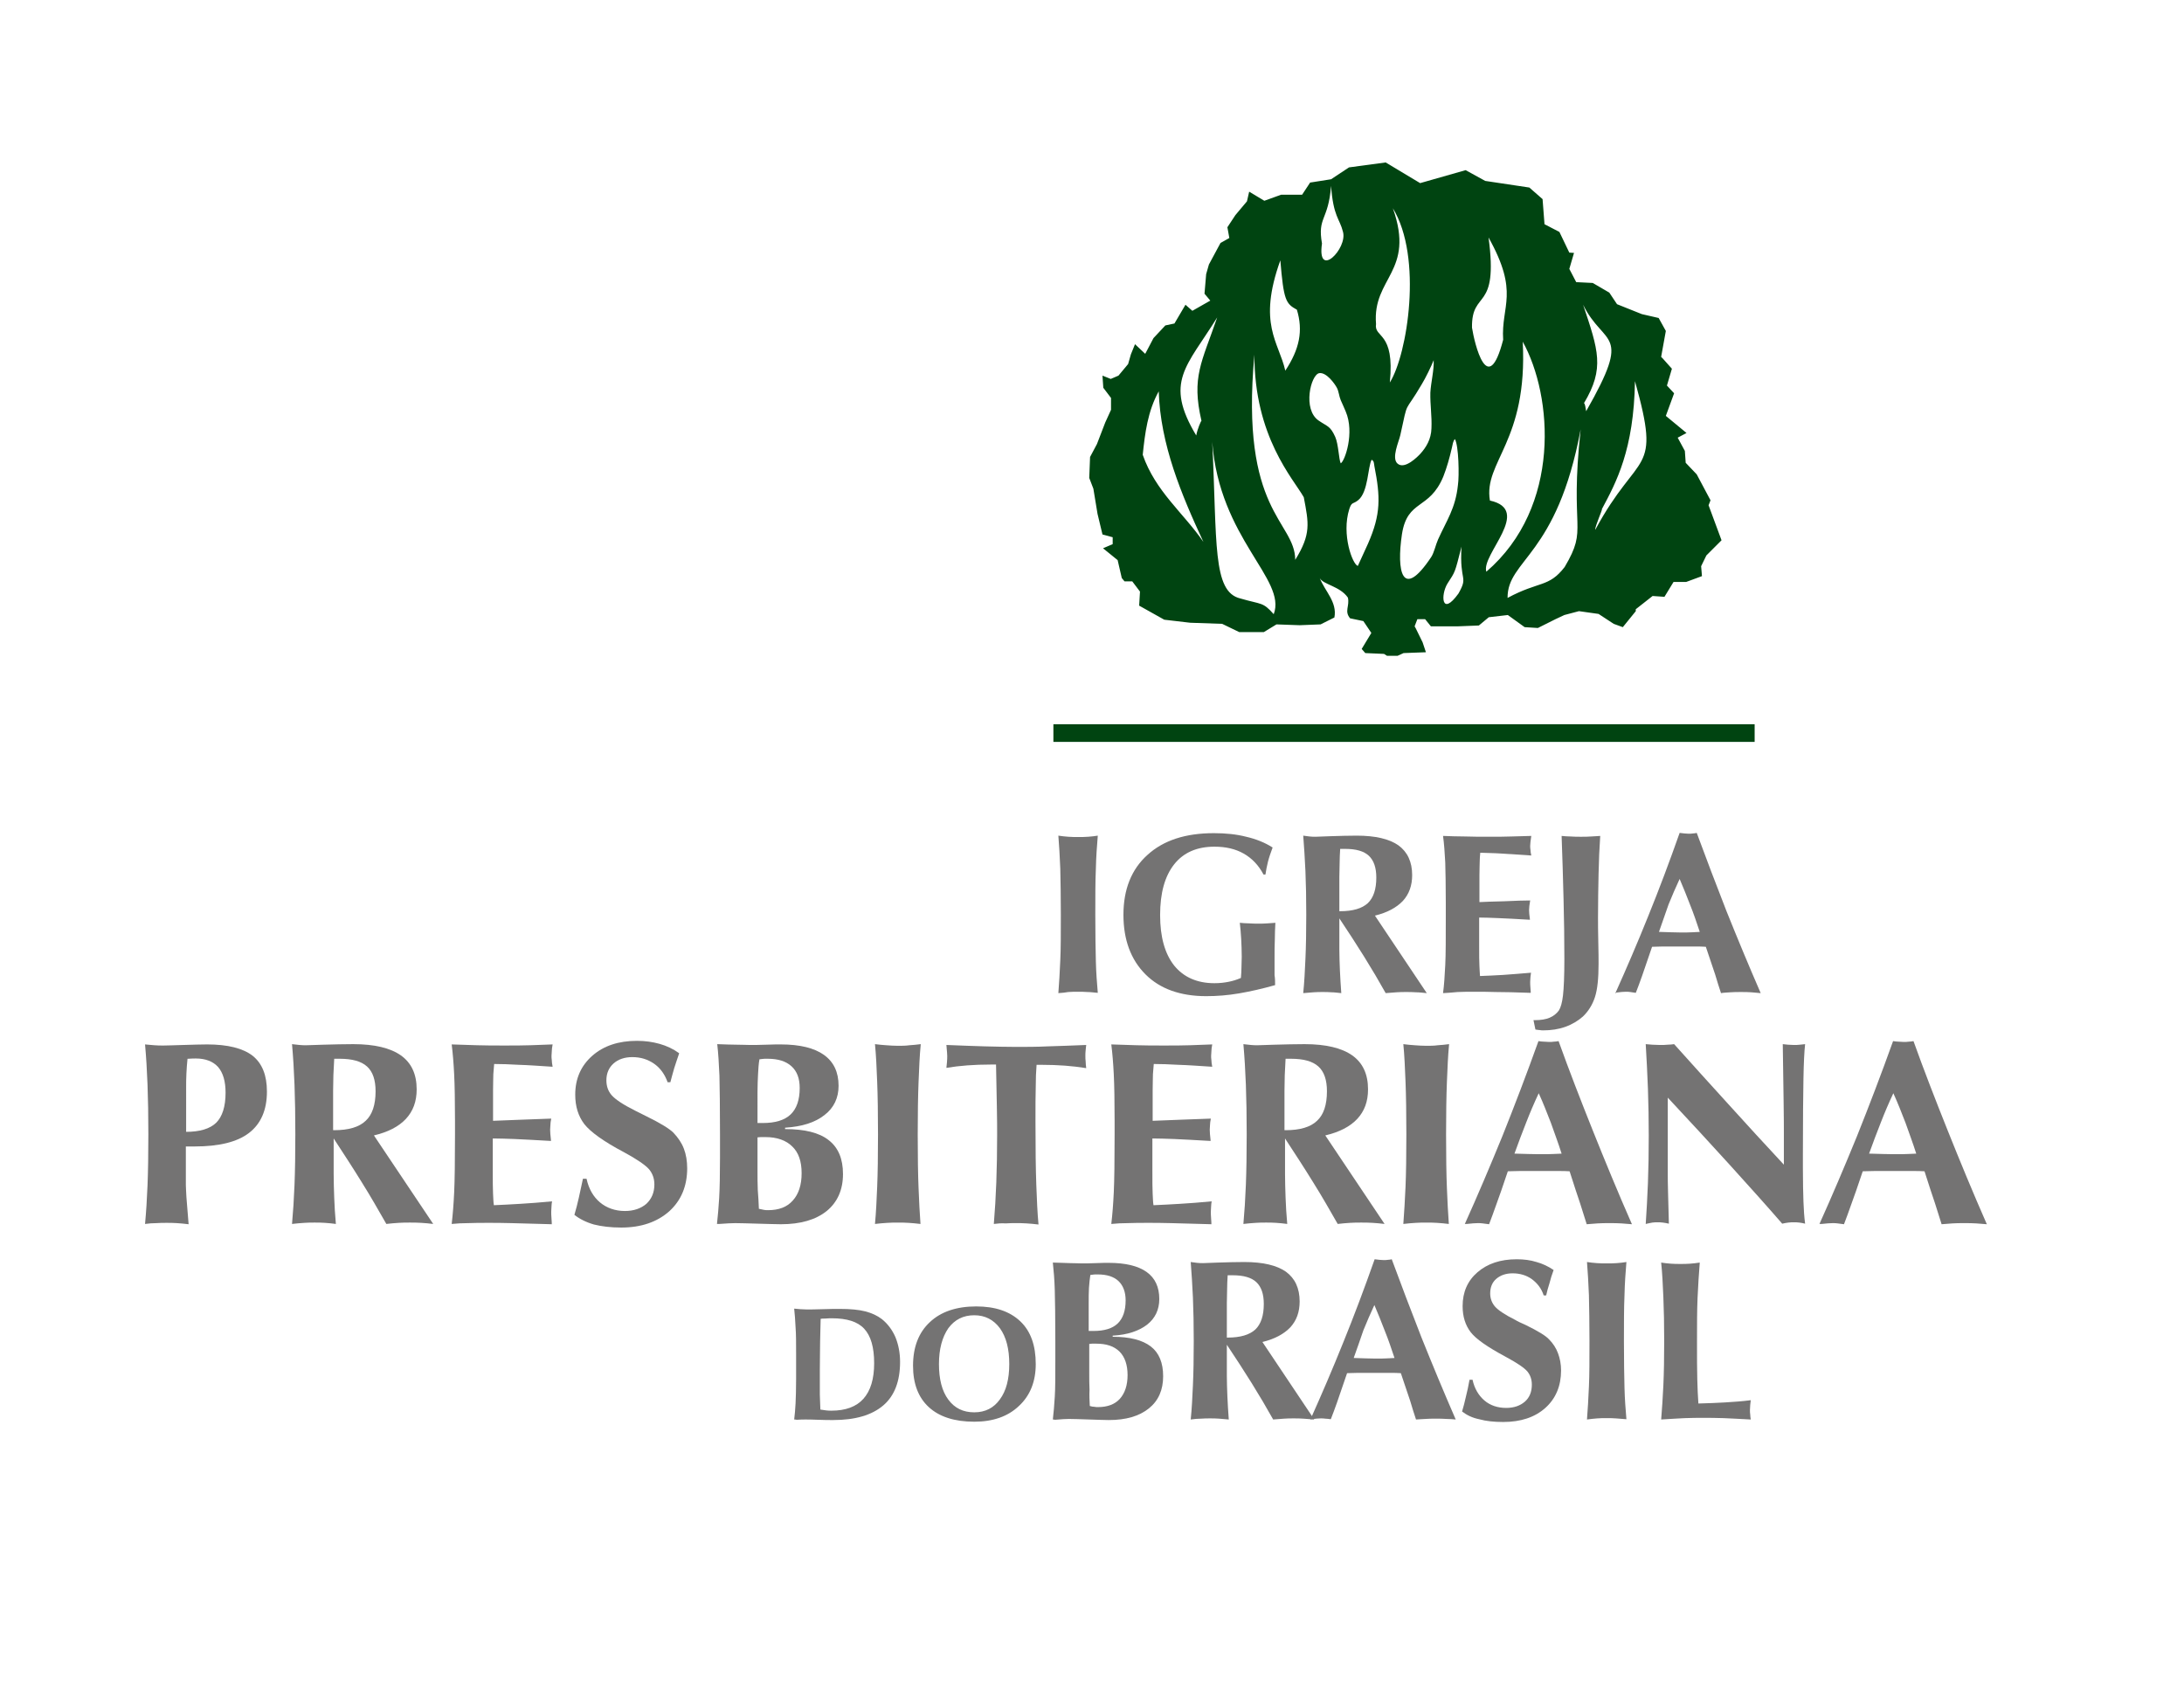 <svg xmlns="http://www.w3.org/2000/svg" xmlns:xlink="http://www.w3.org/1999/xlink" id="Layer_1" x="0px" y="0px" viewBox="0 0 792 612" style="enable-background:new 0 0 792 612;" xml:space="preserve"><style type="text/css">	.st0{fill-rule:evenodd;clip-rule:evenodd;fill:#004411;}	.st1{fill-rule:evenodd;clip-rule:evenodd;fill:#747373;}</style><g>	<path class="st0" d="M493.8,235.3l3.5-5.8l-2.9-4.3l-4.8-1c-2.2-2.6-0.1-4.4-0.8-7.5c-2.9-4.2-9-4.7-10.2-7.1  c1.8,4.7,6.4,8.7,5.3,14.3l-5,2.5l-7.6,0.3l-8.4-0.3l-4.6,2.8h-8.9l-6.2-3l-11.6-0.4l-9.4-1.1l-9.1-5.1l0.3-5.1l-2.8-3.7h-2.8  l-1-1.2l-1.5-6.5l-5.3-4.3l3.5-1.5v-2.5l-3.7-1l-1.8-7.5l-1.5-9.1l-1.5-3.9l0.3-7.6l2.5-4.7l3-7.8l2.1-4.6v-4.3l-2.8-3.7l-0.3-4.4  l3,1.2l2.8-1.2l3.5-4.2l1-3.5l1.5-3.7l3.7,3.5l3-5.7l4.3-4.6l3.3-0.7l4-6.8l2.5,2.2l6.5-3.7l-2.1-2.5l0.6-7.1l1-3.5l4.2-7.8  l3.2-1.8l-0.7-3.9l2.9-4.4l4.2-5l0.8-3.5l5.5,3.3l6.1-2.2h7.6l2.9-4.4l7.6-1.2l6.5-4.3l13.3-1.8l12.5,7.5l16.5-4.7l7.1,3.9l8,1.2  l8,1.2l4.8,4.2l0.7,9.1l5.4,2.8l3.6,7.5l1.7,0.1l-1.7,5.8l2.5,4.8l6,0.3l6,3.5l2.8,4.2l8,3.2l1,0.4l6.1,1.4l2.6,4.7l-1.7,9.4  l0.6,0.6l3.3,3.7l-1.8,6.1l2.6,2.8l-3,8.2l7.5,6.2l-3.2,1.7l2.6,4.8l0.3,4.3l4,4.2l5,9.4l-0.7,1.8l4.7,12.7l-5.5,5.5l-1.9,3.9  l0.3,3.6l-5.7,2.1h-4.6l-3.3,5.4l-4.3-0.3l-6.1,4.8v0.7l-4.7,5.8l-3.3-1.2l-5.5-3.6l-7.1-1l-5.3,1.4l-3.2,1.5l-6.4,3.2l-4.8-0.3  l-6.1-4.4l-6.9,0.8l-3.6,3l-7.6,0.3h-9.8l-2.1-2.6h-2.8l-1,2.6l0.4,0.7l2.5,5.1l1.2,3.6h-0.1l-8,0.3l-2.2,1H503l-1.1-0.7l-6.8-0.3  L493.8,235.3L493.8,235.3z M527.6,159.2c-0.7,0.8-0.8,1.9-1.1,3.2c-0.8,3.5-1.8,7.1-3.1,10.4c-5.1,12.3-13,8.1-15,20.9  c-2,13.3,0,24.2,10.6,8.3c1.1-1.7,1.6-4.4,2.5-6.4c3.1-6.9,6.3-11.2,7.2-19.7C529.2,172.6,529,161.6,527.6,159.2L527.6,159.2z   M492.4,205.2l3.7-8.1c4.7-10.7,4.5-16.9,2.3-28.1c-0.2-1.2-0.1-1.8-1-2.3c-1.4,2.6-1.2,11.6-4.8,14.6c-1.9,1.6-2.4,0.5-3.3,3.3  C486.4,193.8,490.5,204.7,492.4,205.2L492.4,205.2z M486.2,168c1.5-0.8,5.1-11.1,1.8-18.8c-0.6-1.5-1.2-2.7-1.8-4.1  c-0.6-1.4-0.7-3.2-1.4-4.5c-0.8-1.5-3.8-5.7-6.4-5.3c-3.1,0.6-6.1,13.2-0.2,17.2c3.2,2.2,4.2,1.9,6,5.9  C485.4,161.1,485.5,166.6,486.2,168L486.2,168z M519.9,130.6c-0.8,2.1-3,6.6-4.3,8.7c-6.6,11.3-4.8,4.8-7.8,18.5  c-0.5,2.3-3.3,8.3-1,10.3c2.6,2.3,7.4-2.6,8.3-3.6c2-2.2,3.9-5.2,4-9.2c0.2-4.4-0.5-8.5-0.4-12.9  C518.9,138.6,520.1,134.1,519.9,130.6L519.9,130.6z M382,262.6h254.3v6.4H382V262.6L382,262.6z M420.2,141.9c-4,7.2-5,15.2-5.8,23  c4.6,13.3,14.8,21.1,22,31.6C428.4,179.3,420.8,161.2,420.2,141.9L420.2,141.9z M435.7,152.6c-3.7-15.9,0.1-21.2,5.7-37.5  c-11.1,17.9-19.3,23.3-7.6,42.8C434.2,155.6,435.6,152.4,435.7,152.6L435.7,152.6z M574.4,146.2c0.4,0,0.6,1.9,0.8,2.9  c17-29.8,6.5-23.1-1.1-38.6C579.6,127,582,133.5,574.4,146.2L574.4,146.2z M580.9,184.6c0.4-0.1-2.6,6.4-2.4,7.5  c15.8-29.4,24.1-19.3,14.4-53.9C592.5,163.1,586.1,174.9,580.9,184.6L580.9,184.6z M470.3,112.3c-4-2.2-4.8-3.3-6-17.9  c-8.3,23.1-0.6,29.5,1.8,40C471.3,126.5,472.6,119.9,470.3,112.3L470.3,112.3z M504,138.7c6.4-10.2,12-45.4,1.1-63.2  c8.2,23.1-7.5,25.1-6.1,42C498.2,122.7,505.9,120,504,138.7L504,138.7z M545.1,123.2c-0.8-12.5,6-16.9-5.3-37.1  c3.7,27.4-6.2,18.6-6,32.7C534.7,124.5,539.5,144.8,545.1,123.2L545.1,123.2z M539,207.3c27.3-23.5,24.1-63.8,13.2-83.4  c1.9,36.3-14.3,43.5-11.9,57.6C555.9,184.9,537,201.1,539,207.3L539,207.3z M567.4,205.6c8.7-14.7,1.7-12.3,5.8-49.9  c-8.6,46.1-26.6,47.1-26.5,61.1C558.2,210.6,561.6,213.1,567.4,205.6L567.4,205.6z M472.8,180.3c-3.7-6.6-18-21.9-17.9-51.7  c-5.3,57.2,14.7,60.2,14.8,74.4C475.5,193.6,474.6,189.8,472.8,180.3L472.8,180.3z M461.9,222.7c4.8-12.7-19.7-27.3-22.3-62.5  c1.8,36.6,0,54.4,10.2,56.8C457.7,219.3,457.9,218.2,461.9,222.7L461.9,222.7z M528.9,215.2c3.7-6.6,0.3-3.9,1.1-17  c-2.5,9.8-2.2,8.9-5.1,13.4C522.4,215.7,522.7,223.8,528.9,215.2L528.9,215.2z M487,84c-1.2-4.8-3.5-5.4-4.3-16.6  c-1,12.7-5,11.2-3.3,20.9C477.5,101.5,488.8,90.1,487,84z"></path>	<path class="st1" d="M383.8,360.1c0.3-3.7,0.5-7.6,0.7-11.9c0.2-4.2,0.2-9.8,0.2-16.6c0-6.6-0.1-12.1-0.2-16.6  c-0.2-4.5-0.4-8.5-0.7-12c1.2,0.2,2.4,0.3,3.6,0.4c1.2,0.1,2.4,0.1,3.6,0.1c1.2,0,2.4,0,3.6-0.1c1.2-0.1,2.4-0.2,3.5-0.4  c-0.3,3.6-0.6,7.6-0.7,12.1c-0.2,4.5-0.2,10-0.2,16.5c0,7.1,0.1,12.7,0.2,16.9c0.1,4.2,0.4,8,0.7,11.5c-1.3-0.1-2.6-0.3-3.8-0.3  c-1.2-0.1-2.3-0.1-3.4-0.1c-1.1,0-2.3,0-3.5,0.1C386.4,359.9,385.2,360,383.8,360.1z"></path>	<path class="st1" d="M462.4,357.2c-4.6,1.3-9,2.3-13.1,3c-4.1,0.7-8,1-11.9,1c-9.3,0-16.7-2.6-22-7.9c-5.3-5.3-8-12.5-8-21.6  c0-9.2,2.9-16.5,8.7-21.7c5.8-5.3,13.8-7.9,24.1-7.9c4.3,0,8.2,0.4,11.7,1.3c3.5,0.8,6.8,2.1,9.6,3.9c-0.7,1.9-1.3,3.6-1.7,5.2  c-0.4,1.6-0.7,3.2-0.9,4.6h-0.7c-1.8-3.4-4.2-5.9-7.2-7.6c-3-1.7-6.5-2.5-10.6-2.5c-6.3,0-11.2,2.1-14.6,6.4  c-3.4,4.3-5.1,10.4-5.1,18.4c0,7.9,1.7,14,5.1,18.3c3.4,4.2,8.3,6.4,14.6,6.4c1.9,0,3.6-0.2,5.1-0.5c1.6-0.3,3.1-0.8,4.5-1.4  c0.1-1.3,0.2-2.6,0.2-3.8c0-1.3,0.1-2.5,0.1-3.9c0-2.3-0.1-4.5-0.2-6.5c-0.1-2-0.3-4-0.5-5.8c1.1,0.1,2.1,0.2,3.3,0.2  c1.1,0.1,2.3,0.1,3.6,0.1c1.1,0,2.2,0,3.2-0.1c1-0.1,1.9-0.1,2.8-0.2c-0.1,1.9-0.2,4-0.2,6.1c-0.1,2.1-0.1,4.4-0.1,6.9  c0,2.7,0,4.7,0,6C462.4,354.8,462.4,356,462.4,357.2z"></path>	<path class="st1" d="M485.7,330.4h0.3c4.6,0,7.9-1,10-2.9c2.1-2,3.1-5.1,3.1-9.3c0-3.6-0.9-6.2-2.7-7.9c-1.8-1.7-4.7-2.5-8.6-2.5  c-0.2,0-0.5,0-0.9,0c-0.4,0-0.7,0-0.9,0c-0.1,1.7-0.2,3.4-0.2,5.1c0,1.7-0.1,3.4-0.1,5V330.4L485.7,330.4z M472.6,360.1  c0.4-3.9,0.6-8,0.8-12.4c0.2-4.4,0.3-9.8,0.3-16c0-5.9-0.1-11.1-0.3-15.8c-0.2-4.6-0.5-8.9-0.8-12.9c0.8,0.1,1.6,0.2,2.3,0.3  c0.8,0.1,1.5,0.1,2.2,0.1c0.3,0,2.1-0.1,5.4-0.2c3.3-0.1,6.5-0.2,9.5-0.2c6.8,0,11.8,1.2,15.1,3.5c3.3,2.4,5,6,5,10.8  c0,3.8-1.1,6.9-3.4,9.4c-2.3,2.4-5.6,4.2-10.1,5.3l18.8,28.1c-1.3-0.1-2.6-0.3-3.9-0.3c-1.2-0.1-2.4-0.1-3.6-0.1  c-1.1,0-2.3,0-3.5,0.1c-1.2,0.1-2.5,0.2-3.9,0.3c-2.4-4.3-5-8.7-7.8-13.2c-2.8-4.5-5.8-9.1-9-13.9v11.3c0,2.4,0.1,4.9,0.2,7.5  c0.1,2.6,0.3,5.4,0.5,8.3c-1.2-0.1-2.4-0.3-3.5-0.3c-1.1-0.1-2.2-0.1-3.3-0.1c-1,0-2.1,0-3.3,0.1C475.3,359.9,474,360,472.6,360.1z  "></path>	<path class="st1" d="M523.3,360.1c0.4-2.9,0.6-6.3,0.8-10.1c0.2-3.8,0.2-9.9,0.2-18.3v-4.2c0-6.3-0.1-11.2-0.2-14.8  c-0.2-3.6-0.4-6.7-0.8-9.6c2.6,0.1,5.3,0.2,8,0.2c2.8,0.1,5.6,0.1,8.6,0.1c3,0,5.8,0,8.3-0.1c2.5-0.1,4.9-0.1,7.1-0.2  c-0.1,0.9-0.2,1.6-0.3,2.2c0,0.5-0.1,1-0.1,1.4c0,0.4,0,0.9,0.1,1.4c0,0.5,0.1,1.2,0.3,2.1c-4.1-0.3-7.7-0.5-10.7-0.7  c-3-0.2-5.6-0.2-7.8-0.3c-0.1,1-0.2,2.1-0.2,3.2c0,1.1-0.1,2.8-0.1,5v4l0,5.7c1.7-0.1,4.7-0.2,8.9-0.3c4.2-0.2,7.4-0.3,9.5-0.3  c-0.1,0.8-0.2,1.5-0.3,2c0,0.5-0.1,1-0.1,1.5c0,0.7,0.1,1.9,0.3,3.3c0,0.1,0,0.2,0,0.2c-5-0.3-8.9-0.5-11.5-0.6  c-2.6-0.1-4.9-0.2-6.9-0.2v10c0,3.6,0,6.1,0.1,7.6c0.1,1.4,0.1,2.6,0.2,3.6c2.5-0.1,5.3-0.2,8.4-0.4c3.1-0.2,6.4-0.5,10.1-0.8  c-0.1,0.5-0.1,1.1-0.2,1.6c0,0.5-0.1,1.1-0.1,1.7s0,1.3,0.1,2.3c0.1,0.9,0.1,1.5,0.1,1.7c-5.5-0.2-9.8-0.3-12.7-0.3  c-3-0.1-5.4-0.1-7.2-0.1c-2.5,0-4.7,0-6.6,0.1C526.8,359.9,525,360,523.3,360.1z"></path>	<path class="st1" d="M556.8,373.3l-0.7-3.4h0.5c2.2,0,4-0.3,5.4-0.9c1.4-0.6,2.5-1.5,3.3-2.6c0.7-1.1,1.2-2.9,1.5-5.5  c0.3-2.6,0.5-7,0.5-13.1c0-7.1-0.1-14.3-0.3-21.8c-0.2-7.5-0.4-15.1-0.7-22.9c1.1,0.1,2.2,0.2,3.3,0.2c1.2,0.1,2.4,0.1,3.7,0.1  c1.3,0,2.6,0,3.7-0.1c1.2-0.1,2.3-0.1,3.3-0.2c-0.3,4.3-0.5,8.9-0.6,13.8c-0.1,4.9-0.2,10.1-0.2,15.7c0,2.2,0,5.2,0.1,9  c0.1,3.7,0.1,6.4,0.1,7.9c0,5.2-0.4,9.2-1.3,12c-0.9,2.8-2.4,5.2-4.4,7.1c-1.7,1.5-3.8,2.8-6.3,3.7c-2.5,0.9-5.2,1.3-8.1,1.3  c-0.3,0-0.7,0-1.2-0.1C558,373.5,557.5,373.4,556.8,373.3z"></path>	<path class="st1" d="M585.8,360.1c4-8.9,8-18.2,11.9-27.9c3.9-9.6,7.7-19.7,11.4-30.2c0.6,0.1,1.2,0.1,1.7,0.2  c0.5,0,1.1,0.1,1.6,0.1c0.5,0,1,0,1.5-0.1c0.5,0,1-0.1,1.4-0.2c3.4,9.2,7,18.7,10.8,28.4c3.9,9.7,8,19.6,12.4,29.7  c-1.1-0.1-2.2-0.2-3.4-0.3c-1.2-0.1-2.4-0.1-3.8-0.1c-1.4,0-2.6,0-3.8,0.1c-1.2,0.1-2.3,0.1-3.4,0.3c-0.7-2.1-1.4-4.3-2.1-6.7  c-0.8-2.4-1.9-5.7-3.4-10.1c-1.1-0.1-2.4-0.1-3.7-0.1c-1.3,0-3.4,0-6,0c-2.7,0-4.7,0-6.1,0c-1.3,0-2.6,0.1-3.7,0.1  c-1.6,4.7-2.8,8.2-3.6,10.5c-0.8,2.3-1.6,4.4-2.3,6.2c-0.8-0.1-1.5-0.2-2-0.3c-0.6-0.1-1.1-0.1-1.6-0.1c-0.8,0-1.9,0.1-3.5,0.3  C586.1,360.1,585.9,360.1,585.8,360.1L585.8,360.1z M601.6,337.9c0,0,0.1,0,0.2,0c3.2,0.1,5.6,0.2,7.2,0.2c0.9,0,1.8,0,2.8,0  c1,0,2.5-0.1,4.6-0.2c-1.1-3.3-2.2-6.6-3.5-9.8c-1.2-3.2-2.5-6.3-3.8-9.4c-1.4,3-2.7,6-4,9.2C604,331.1,602.8,334.4,601.6,337.9z"></path>	<path class="st1" d="M394.8,482.6c0.2,0,0.5,0,0.9,0c0.4,0,0.6,0,0.8,0c4,0,6.9-0.9,8.8-2.7c1.9-1.8,2.9-4.6,2.9-8.4  c0-3-0.9-5.4-2.6-7c-1.7-1.6-4.2-2.4-7.5-2.4c-0.3,0-0.6,0-1,0c-0.3,0-0.9,0.1-1.7,0.2c-0.2,1.4-0.4,3-0.5,4.7  c-0.1,1.7-0.1,3.6-0.1,5.7V482.6L394.8,482.6z M395.2,509.8c0.7,0.2,1.2,0.3,1.7,0.3c0.4,0.1,0.8,0.1,1.3,0.1c3.4,0,6.1-1,7.9-3  c1.8-2,2.8-4.9,2.8-8.6c0-3.7-1-6.6-2.9-8.5c-2-2-4.8-2.9-8.5-2.9c-0.6,0-1.1,0-1.5,0c-0.3,0-0.7,0.1-1,0.1v10.8  c0,1.9,0,3.8,0.1,5.8C395,505.9,395.1,507.9,395.2,509.8L395.2,509.8z M381.8,514.7c0.3-2.4,0.5-5.2,0.7-8.2  c0.2-3.1,0.2-7.3,0.2-12.8v-7.4c0-8.6-0.1-14.8-0.2-18.5c-0.1-3.8-0.4-7.1-0.7-10c2.4,0.1,4.5,0.1,6.3,0.2c1.8,0,3.2,0.1,4.2,0.1  c1.2,0,2.8,0,5-0.1c2.2-0.1,3.7-0.1,4.7-0.1c6.1,0,10.7,1.1,13.8,3.3c3.1,2.2,4.6,5.5,4.6,9.8c0,3.9-1.5,7-4.4,9.3  c-3,2.3-7.1,3.7-12.5,4v0.4c6.2,0,10.8,1.2,13.8,3.5c3,2.3,4.5,5.9,4.5,10.8c0,5-1.7,8.9-5.2,11.7c-3.5,2.8-8.3,4.2-14.5,4.2  c-1.5,0-3.9-0.1-7.1-0.2c-3.2-0.1-5.7-0.2-7.4-0.2c-1,0-2.7,0.1-5,0.3C382.2,514.7,382,514.7,381.8,514.7z"></path>	<path class="st1" d="M444.9,485h0.3c4.6,0,7.9-1,10-2.9c2.1-2,3.1-5.1,3.1-9.3c0-3.6-0.9-6.2-2.7-7.9s-4.7-2.5-8.6-2.5  c-0.2,0-0.5,0-0.9,0c-0.4,0-0.7,0-0.9,0c-0.1,1.7-0.2,3.4-0.2,5.1c0,1.7-0.1,3.4-0.1,5V485L444.9,485z M431.8,514.7  c0.4-3.9,0.6-8,0.8-12.4c0.2-4.4,0.3-9.8,0.3-16c0-5.9-0.1-11.1-0.3-15.8c-0.2-4.6-0.5-8.9-0.8-12.9c0.8,0.1,1.6,0.2,2.3,0.3  c0.8,0.1,1.5,0.1,2.2,0.1c0.3,0,2.1-0.1,5.4-0.2c3.3-0.1,6.5-0.2,9.5-0.2c6.8,0,11.8,1.2,15.1,3.5c3.3,2.4,5,6,5,10.8  c0,3.8-1.1,6.9-3.4,9.4c-2.3,2.4-5.6,4.2-10.1,5.3l18.8,28.1c-1.3-0.1-2.6-0.2-3.9-0.3c-1.2-0.1-2.4-0.1-3.6-0.1  c-1.1,0-2.3,0-3.5,0.1c-1.2,0.1-2.5,0.2-3.9,0.3c-2.4-4.3-5-8.7-7.8-13.2c-2.8-4.5-5.8-9.1-9-13.9v11.3c0,2.4,0.1,4.9,0.2,7.5  c0.1,2.6,0.3,5.4,0.5,8.3c-1.2-0.1-2.4-0.2-3.5-0.3c-1.1-0.1-2.2-0.1-3.3-0.1c-1,0-2.1,0-3.3,0.1  C434.5,514.4,433.2,514.5,431.8,514.7z"></path>	<path class="st1" d="M475.2,514.7c4-8.9,8-18.2,11.9-27.9c3.9-9.6,7.7-19.7,11.4-30.2c0.6,0.1,1.2,0.1,1.7,0.2  c0.5,0,1.1,0.1,1.6,0.1c0.5,0,1,0,1.5-0.1c0.5,0,1-0.1,1.4-0.2c3.4,9.2,7,18.7,10.8,28.4c3.9,9.7,8,19.6,12.4,29.7  c-1.1-0.1-2.2-0.2-3.4-0.2c-1.2-0.1-2.4-0.1-3.8-0.1c-1.4,0-2.6,0-3.8,0.1c-1.2,0.1-2.3,0.1-3.4,0.2c-0.7-2.1-1.4-4.3-2.1-6.7  c-0.8-2.3-1.9-5.7-3.4-10.1c-1.1-0.1-2.4-0.1-3.7-0.1c-1.3,0-3.4,0-6,0c-2.7,0-4.7,0-6.1,0c-1.3,0-2.6,0.1-3.7,0.1  c-1.6,4.7-2.8,8.2-3.6,10.5c-0.8,2.3-1.6,4.4-2.3,6.2c-0.8-0.1-1.5-0.2-2-0.2c-0.6-0.1-1.1-0.1-1.6-0.1c-0.8,0-1.9,0.1-3.5,0.3  C475.4,514.7,475.3,514.7,475.2,514.7L475.2,514.7z M490.9,492.4c0,0,0.1,0,0.2,0c3.2,0.1,5.6,0.2,7.2,0.2c0.9,0,1.8,0,2.8,0  c1,0,2.5-0.1,4.6-0.2c-1.1-3.3-2.2-6.6-3.5-9.8c-1.2-3.2-2.5-6.3-3.8-9.4c-1.4,3-2.7,6-4,9.2C493.3,485.7,492.1,489,490.9,492.4z"></path>	<path class="st1" d="M530.2,511.8c0.5-1.7,1-3.5,1.4-5.4c0.5-1.9,0.9-3.9,1.3-6.1h1.1c0.7,3.2,2.2,5.7,4.3,7.5  c2.1,1.8,4.8,2.7,7.9,2.7c2.8,0,5.1-0.8,6.8-2.3c1.7-1.5,2.5-3.6,2.5-6.1c0-1.9-0.5-3.4-1.6-4.8c-1.1-1.3-3.7-3.1-8-5.4  c-6.5-3.5-10.7-6.4-12.6-8.9c-1.9-2.5-2.9-5.6-2.9-9.4c0-5.1,1.8-9.2,5.4-12.3c3.6-3.1,8.3-4.7,14.2-4.7c2.6,0,5,0.3,7.2,1  c2.2,0.6,4.3,1.6,6.2,2.9c-0.6,1.6-1.1,3.2-1.5,4.8c-0.5,1.5-0.9,3-1.2,4.4h-0.9c-0.8-2.5-2.3-4.4-4.3-5.9c-2-1.4-4.3-2.1-7-2.1  c-2.4,0-4.4,0.7-5.9,2c-1.5,1.3-2.2,3.1-2.2,5.3c0,1.8,0.6,3.4,1.7,4.7c1.1,1.3,3.6,3,7.4,4.9c0.8,0.5,2.1,1.1,3.7,1.8  c4.5,2.2,7.3,3.9,8.5,5.2c1.5,1.5,2.6,3.2,3.3,5.1c0.7,1.9,1.1,3.9,1.1,6.2c0,5.6-1.9,10.2-5.7,13.6c-3.8,3.4-8.9,5.1-15.3,5.1  c-3.3,0-6.2-0.3-8.7-1C533.9,514.1,531.9,513.1,530.2,511.8z"></path>	<path class="st1" d="M575.5,514.7c0.3-3.7,0.5-7.6,0.7-11.9c0.2-4.2,0.2-9.8,0.2-16.6c0-6.6-0.1-12.1-0.2-16.6  c-0.2-4.5-0.4-8.5-0.7-12c1.2,0.2,2.4,0.3,3.6,0.4c1.2,0.1,2.4,0.1,3.6,0.1c1.2,0,2.4,0,3.6-0.1c1.2-0.1,2.4-0.2,3.5-0.4  c-0.3,3.6-0.6,7.6-0.7,12.1c-0.2,4.5-0.2,10-0.2,16.5c0,7.1,0.1,12.7,0.2,16.9c0.1,4.2,0.4,8,0.7,11.5c-1.3-0.1-2.6-0.2-3.8-0.3  c-1.2-0.1-2.3-0.1-3.4-0.1c-1.1,0-2.3,0-3.4,0.1C578.1,514.4,576.8,514.5,575.5,514.7z"></path>	<path class="st1" d="M602.4,514.7c0.3-3.8,0.6-8,0.8-12.4c0.2-4.5,0.3-9.8,0.3-16c0-6-0.1-11.3-0.3-15.9c-0.2-4.6-0.4-8.9-0.8-12.6  c1.2,0.2,2.3,0.3,3.5,0.4c1.2,0.1,2.3,0.1,3.5,0.1c1.2,0,2.3,0,3.5-0.1c1.2-0.1,2.3-0.2,3.5-0.4c-0.3,3.9-0.6,8.1-0.8,12.8  c-0.2,4.6-0.2,9.9-0.2,15.8c0,5.8,0,10.4,0.1,13.7c0.1,3.4,0.2,6.3,0.4,8.8c3.4-0.1,6.7-0.2,9.8-0.4c3.1-0.2,6.2-0.4,9.2-0.8  c-0.1,0.5-0.1,1.1-0.2,1.7c0,0.6-0.1,1.2-0.1,1.8c0,0.6,0,1.2,0.1,1.7c0,0.6,0.1,1.2,0.2,1.8c-3.9-0.2-7.2-0.4-9.9-0.5  c-2.7-0.1-5.2-0.1-7.4-0.1c-2,0-4.2,0-6.6,0.1C608.7,514.3,605.8,514.5,602.4,514.7z"></path>	<path class="st1" d="M297.5,511.1c0.7,0.1,1.4,0.2,2.1,0.3c0.7,0.1,1.3,0.1,1.9,0.1c5.1,0,9-1.4,11.6-4.3c2.6-2.9,3.9-7.2,3.9-12.9  c0-5.8-1.2-9.9-3.6-12.5c-2.4-2.6-6.3-3.8-11.8-3.8c-0.4,0-1.2,0-2.4,0.1c-0.7,0-1.2,0-1.6,0.1c-0.1,2.6-0.1,5.4-0.2,8.4  c0,3-0.1,6.4-0.1,10.1c0,3.9,0,6.9,0,8.9C297.4,507.5,297.4,509.4,297.5,511.1L297.5,511.1z M288,514.7c0.2-1.7,0.4-3.6,0.5-5.8  c0.1-2.2,0.2-5.2,0.2-9v-5.2v-3.2c0-4.4,0-7.8-0.2-10.3c-0.1-2.5-0.3-4.7-0.5-6.7c0.7,0.1,1.5,0.1,2.2,0.2c0.7,0,1.5,0.1,2.3,0.1  c1.2,0,3.2,0,5.9-0.1c2.7-0.1,4.7-0.1,6.1-0.1c3.9,0,7,0.3,9.3,0.9c2.3,0.6,4.3,1.5,6,2.8c2.1,1.7,3.7,3.8,4.9,6.5  c1.1,2.7,1.7,5.7,1.7,9c0,7-2,12.3-6.1,15.8c-4.1,3.5-10.1,5.3-18.2,5.3c-1.4,0-3.3,0-5.5-0.1c-2.2-0.1-3.7-0.1-4.5-0.1  c-0.8,0-1.8,0-3.2,0.1C288.6,514.7,288.2,514.7,288,514.7z"></path>	<path class="st1" d="M340.5,494.6c0,5.5,1.1,9.8,3.4,12.9c2.3,3.1,5.4,4.6,9.4,4.6c4,0,7.1-1.6,9.3-4.7c2.3-3.1,3.4-7.4,3.4-12.8  c0-5.5-1.1-9.8-3.4-13c-2.3-3.1-5.4-4.7-9.3-4.7c-4,0-7.1,1.6-9.4,4.7C341.7,484.8,340.5,489.1,340.5,494.6L340.5,494.6z   M331.1,495.2c0-6.7,2-12,6.1-15.8c4-3.8,9.7-5.7,16.8-5.7c6.9,0,12.2,1.8,16,5.4c3.8,3.6,5.6,8.8,5.6,15.5c0,6.3-2,11.4-6.1,15.2  c-4,3.8-9.4,5.7-16.2,5.7c-7.2,0-12.7-1.8-16.5-5.3C333,506.7,331.1,501.7,331.1,495.2z"></path>	<path class="st1" d="M67.4,410.4c5.1,0,8.7-1.1,11-3.3c2.2-2.2,3.4-5.8,3.4-10.9c0-4.1-0.9-7.2-2.7-9.3c-1.8-2-4.5-3.1-8.1-3.1  c-0.6,0-1.5,0-2.7,0.1c-0.1,0-0.2,0-0.3,0c-0.2,1.8-0.3,3.5-0.4,5.3c-0.1,1.8-0.1,3.5-0.1,5.3V410.4L67.4,410.4z M52.6,443.8  c0.4-4.3,0.7-9,0.9-14c0.2-5.1,0.3-11.2,0.3-18.5c0-6.7-0.1-12.7-0.3-18c-0.2-5.3-0.5-10.2-0.9-14.6c1.1,0.1,2.3,0.2,3.4,0.3  c1.1,0.1,2.2,0.1,3.3,0.1c1.3,0,3.7-0.1,7.2-0.2c3.5-0.1,6.4-0.2,8.6-0.2c7.5,0,13,1.4,16.5,4.1c3.5,2.8,5.2,7.1,5.2,13  c0,6.7-2.2,11.7-6.5,15c-4.3,3.3-10.9,4.9-19.7,4.9c-0.4,0-0.9,0-1.6,0c-0.7,0-1.2,0-1.6,0v14c0,0.8,0.1,2.2,0.2,4.3  c0.2,2.1,0.4,5.4,0.8,9.9c-1.5-0.2-2.9-0.3-4.2-0.4c-1.3-0.1-2.6-0.1-3.8-0.1c-1.2,0-2.5,0-3.7,0.1C55.4,443.5,54,443.6,52.6,443.8  z"></path>	<path class="st1" d="M120.8,409.8h0.4c5.2,0,9-1.1,11.4-3.4c2.4-2.2,3.6-5.8,3.6-10.7c0-4.1-1-7.1-3.1-9c-2.1-1.9-5.4-2.8-9.9-2.8  c-0.2,0-0.6,0-1,0c-0.4,0-0.8,0-1,0c-0.1,2-0.2,3.9-0.3,5.9c0,1.9-0.1,3.8-0.1,5.7V409.8L120.8,409.8z M105.9,443.8  c0.4-4.4,0.7-9.1,0.9-14.2c0.2-5.1,0.3-11.2,0.3-18.3c0-6.7-0.1-12.7-0.3-18c-0.2-5.3-0.5-10.2-0.9-14.7c0.9,0.1,1.8,0.2,2.7,0.3  c0.9,0.1,1.7,0.1,2.5,0.1c0.3,0,2.4-0.1,6.2-0.2c3.8-0.1,7.4-0.2,10.8-0.2c7.7,0,13.5,1.4,17.3,4.1c3.8,2.7,5.7,6.8,5.7,12.3  c0,4.4-1.3,7.9-3.9,10.7c-2.6,2.8-6.5,4.8-11.6,6l21.5,32.1c-1.5-0.2-3-0.3-4.4-0.4c-1.4-0.1-2.8-0.1-4.1-0.1c-1.3,0-2.6,0-4,0.1  c-1.4,0.1-2.9,0.2-4.5,0.4c-2.8-4.9-5.7-10-8.9-15.1c-3.2-5.2-6.6-10.4-10.2-15.9v12.9c0,2.8,0.1,5.6,0.2,8.6  c0.1,3,0.3,6.1,0.6,9.5c-1.4-0.2-2.7-0.3-4-0.4c-1.3-0.1-2.5-0.1-3.7-0.1c-1.2,0-2.4,0-3.7,0.1  C108.9,443.5,107.5,443.6,105.9,443.8z"></path>	<path class="st1" d="M163.8,443.8c0.4-3.4,0.7-7.2,0.9-11.5c0.2-4.3,0.3-11.3,0.3-21v-4.8c0-7.2-0.1-12.8-0.3-16.9  c-0.2-4.1-0.5-7.7-0.9-10.9c3,0.1,6,0.2,9.2,0.3c3.1,0.1,6.4,0.1,9.9,0.1c3.5,0,6.6,0,9.4-0.1c2.9-0.1,5.5-0.2,8.1-0.3  c-0.2,1-0.3,1.9-0.3,2.5c0,0.6-0.1,1.1-0.1,1.6c0,0.5,0,1,0.1,1.6c0,0.5,0.1,1.4,0.3,2.4c-4.7-0.3-8.7-0.6-12.2-0.7  c-3.4-0.2-6.4-0.3-9-0.3c-0.1,1.1-0.2,2.4-0.3,3.7c0,1.3-0.1,3.2-0.1,5.8v4.6l0,6.5c2-0.1,5.4-0.2,10.2-0.4  c4.8-0.2,8.4-0.3,10.9-0.4c-0.2,1-0.3,1.7-0.3,2.3c0,0.6-0.1,1.1-0.1,1.7c0,0.8,0.1,2.1,0.3,3.8c0,0.1,0,0.2,0,0.3  c-5.8-0.3-10.1-0.6-13.2-0.7c-3-0.1-5.6-0.2-7.9-0.2v11.4c0,4.1,0,7,0.1,8.6c0.1,1.6,0.1,3,0.3,4.2c2.9-0.1,6.1-0.3,9.6-0.5  c3.5-0.2,7.3-0.5,11.5-0.9c-0.1,0.6-0.2,1.2-0.2,1.8c0,0.6-0.1,1.2-0.1,1.9c0,0.7,0,1.5,0.1,2.6c0.1,1.1,0.1,1.7,0.1,2  c-6.3-0.2-11.2-0.3-14.6-0.4c-3.4-0.1-6.1-0.1-8.2-0.1c-2.8,0-5.4,0-7.6,0.1C167.8,443.5,165.7,443.6,163.8,443.8z"></path>	<path class="st1" d="M208.3,440.5c0.6-2,1.1-4,1.6-6.2c0.5-2.2,1-4.5,1.5-6.9h1.3c0.8,3.7,2.5,6.6,4.9,8.6c2.4,2,5.5,3.1,9,3.1  c3.2,0,5.8-0.9,7.8-2.6c1.9-1.8,2.9-4.1,2.9-7c0-2.1-0.6-3.9-1.9-5.5c-1.3-1.5-4.3-3.6-9.1-6.2c-7.4-3.9-12.2-7.4-14.4-10.2  c-2.2-2.9-3.3-6.4-3.3-10.7c0-5.8,2.1-10.5,6.2-14.1c4.1-3.6,9.5-5.4,16.2-5.4c3,0,5.7,0.4,8.2,1.1c2.5,0.7,4.9,1.8,7.1,3.4  c-0.7,1.9-1.2,3.7-1.8,5.4c-0.5,1.8-1,3.5-1.4,5.1h-1c-1-2.8-2.6-5.1-4.9-6.7c-2.3-1.6-4.9-2.4-7.9-2.4c-2.8,0-5.1,0.8-6.8,2.3  c-1.7,1.5-2.6,3.6-2.6,6.1c0,2.1,0.6,3.9,1.9,5.4c1.3,1.5,4.1,3.4,8.5,5.6c1,0.5,2.4,1.2,4.2,2.1c5.1,2.5,8.3,4.5,9.7,5.9  c1.7,1.8,3,3.7,3.8,5.8c0.8,2.1,1.2,4.5,1.2,7.1c0,6.5-2.2,11.7-6.5,15.6c-4.4,3.9-10.2,5.9-17.4,5.9c-3.8,0-7.1-0.4-9.9-1.1  C212.6,443.2,210.2,442,208.3,440.5z"></path>	<path class="st1" d="M274.7,407.2c0.2,0,0.5,0,1,0c0.4,0,0.7,0,0.9,0c4.5,0,7.9-1,10.1-3.1c2.2-2.1,3.3-5.3,3.3-9.6  c0-3.5-1-6.1-3-7.9c-2-1.8-4.8-2.7-8.6-2.7c-0.3,0-0.7,0-1.1,0c-0.4,0-1,0.1-1.9,0.2c-0.3,1.6-0.4,3.4-0.5,5.3  c-0.1,2-0.2,4.1-0.2,6.5V407.2L274.7,407.2z M275.2,438.3c0.8,0.2,1.4,0.3,1.9,0.4c0.5,0.1,1,0.1,1.4,0.1c3.9,0,6.9-1.1,9-3.5  c2.1-2.3,3.2-5.6,3.2-9.9c0-4.3-1.1-7.5-3.4-9.7c-2.2-2.2-5.5-3.4-9.7-3.4c-0.7,0-1.3,0-1.7,0c-0.4,0-0.8,0.1-1.2,0.1v12.4  c0,2.2,0,4.4,0.1,6.7C275,433.7,275.1,436,275.2,438.3L275.2,438.3z M260,443.8c0.3-2.8,0.6-5.9,0.8-9.4c0.2-3.5,0.3-8.4,0.3-14.6  v-8.5c0-9.8-0.1-16.9-0.2-21.2c-0.2-4.3-0.4-8.1-0.8-11.5c2.8,0.1,5.2,0.2,7.2,0.2c2,0,3.6,0.1,4.8,0.1c1.3,0,3.2,0,5.7-0.1  c2.5-0.1,4.2-0.1,5.3-0.1c7,0,12.2,1.3,15.7,3.8c3.5,2.5,5.3,6.2,5.3,11.2c0,4.4-1.7,8-5.1,10.6c-3.4,2.7-8.1,4.2-14.3,4.6v0.5  c7.1,0,12.4,1.3,15.8,4c3.5,2.7,5.2,6.8,5.2,12.3c0,5.7-2,10.2-5.9,13.4c-4,3.2-9.5,4.8-16.6,4.8c-1.7,0-4.5-0.1-8.2-0.2  c-3.7-0.1-6.5-0.2-8.4-0.2c-1.1,0-3.1,0.1-5.8,0.3C260.4,443.8,260.1,443.8,260,443.8z"></path>	<path class="st1" d="M317.3,443.8c0.4-4.2,0.6-8.7,0.8-13.5c0.2-4.8,0.3-11.2,0.3-19c0-7.5-0.1-13.9-0.3-19  c-0.2-5.1-0.4-9.7-0.8-13.7c1.4,0.2,2.8,0.3,4.1,0.4c1.4,0.1,2.8,0.2,4.2,0.2c1.4,0,2.8,0,4.2-0.2c1.4-0.1,2.7-0.2,4.1-0.4  c-0.4,4.1-0.6,8.7-0.8,13.8c-0.2,5.1-0.3,11.4-0.3,18.9c0,8.1,0.1,14.6,0.3,19.4c0.2,4.8,0.4,9.2,0.7,13.1c-1.5-0.2-3-0.3-4.3-0.4  c-1.4-0.1-2.6-0.1-3.8-0.1c-1.3,0-2.6,0-3.9,0.1C320.3,443.5,318.9,443.6,317.3,443.8z"></path>	<path class="st1" d="M360.4,443.8c0.4-4.8,0.7-9.8,0.9-15.1c0.2-5.3,0.3-11.1,0.3-17.4c0-2.1,0-5.5-0.1-10  c-0.1-4.5-0.2-9.7-0.3-15.3h-2c-2.9,0-5.7,0.1-8.4,0.3c-2.7,0.2-5.2,0.5-7.6,0.9c0-0.3,0.1-1,0.2-2c0.1-1,0.1-1.8,0.1-2.4  c0-0.6-0.1-1.5-0.2-2.7c0-0.5-0.1-0.9-0.1-1.2c5.2,0.2,9.8,0.4,13.8,0.5c4.1,0.1,7.9,0.2,11.5,0.2c3.6,0,7.5,0,11.6-0.2  c4.1-0.1,8.7-0.3,13.8-0.5c-0.1,0.6-0.1,1.2-0.2,1.9c-0.1,0.7-0.1,1.4-0.1,2c0,0.7,0,1.4,0.1,2.1c0,0.7,0.1,1.5,0.2,2.4  c-2.5-0.4-5.1-0.7-7.7-0.9c-2.7-0.2-5.5-0.3-8.4-0.3h-1.9c-0.2,2.4-0.3,5-0.3,7.9c-0.1,2.8-0.1,7-0.1,12.6c0,9.9,0.1,17.5,0.3,23  c0.2,5.4,0.4,10.2,0.8,14.4c-1.5-0.2-3-0.3-4.3-0.4c-1.4-0.1-2.6-0.1-3.8-0.1c-1.2,0-2.5,0-3.8,0.1  C363.2,443.5,361.9,443.6,360.4,443.8z"></path>	<path class="st1" d="M403,443.8c0.4-3.4,0.7-7.2,0.9-11.5c0.2-4.3,0.3-11.3,0.3-21v-4.8c0-7.2-0.1-12.8-0.3-16.9  c-0.2-4.1-0.5-7.7-0.9-10.9c3,0.1,6,0.2,9.2,0.3c3.1,0.1,6.4,0.1,9.9,0.1c3.5,0,6.6,0,9.4-0.1c2.9-0.1,5.5-0.2,8.1-0.3  c-0.2,1-0.3,1.9-0.3,2.5c0,0.6-0.1,1.1-0.1,1.6c0,0.5,0,1,0.1,1.6c0,0.5,0.1,1.4,0.3,2.4c-4.7-0.3-8.7-0.6-12.2-0.7  c-3.4-0.2-6.4-0.3-9-0.3c-0.1,1.1-0.2,2.4-0.3,3.7c0,1.3-0.1,3.2-0.1,5.8v4.6l0,6.5c2-0.1,5.4-0.2,10.2-0.4  c4.8-0.2,8.4-0.3,10.9-0.4c-0.2,1-0.3,1.7-0.3,2.3c0,0.6-0.1,1.1-0.1,1.7c0,0.8,0.1,2.1,0.3,3.8c0,0.1,0,0.2,0,0.3  c-5.8-0.3-10.1-0.6-13.2-0.7c-3-0.1-5.6-0.2-7.9-0.2v11.4c0,4.1,0,7,0.1,8.6c0.1,1.6,0.1,3,0.3,4.2c2.9-0.1,6.1-0.3,9.6-0.5  c3.5-0.2,7.3-0.5,11.5-0.9c-0.1,0.6-0.2,1.2-0.2,1.8c0,0.6-0.1,1.2-0.1,1.9c0,0.7,0,1.5,0.1,2.6c0.1,1.1,0.1,1.7,0.1,2  c-6.3-0.2-11.2-0.3-14.6-0.4c-3.4-0.1-6.1-0.1-8.2-0.1c-2.8,0-5.4,0-7.6,0.1C407,443.5,404.9,443.6,403,443.8z"></path>	<path class="st1" d="M465.8,409.8h0.4c5.2,0,9-1.1,11.4-3.4c2.4-2.2,3.6-5.8,3.6-10.7c0-4.1-1-7.1-3.1-9c-2.1-1.9-5.4-2.8-9.9-2.8  c-0.2,0-0.6,0-1,0c-0.4,0-0.8,0-1,0c-0.1,2-0.2,3.9-0.3,5.9c0,1.9-0.1,3.8-0.1,5.7V409.8L465.8,409.8z M450.9,443.8  c0.4-4.4,0.7-9.1,0.9-14.2c0.2-5.1,0.3-11.2,0.3-18.3c0-6.7-0.1-12.7-0.3-18c-0.2-5.3-0.5-10.2-0.9-14.7c0.9,0.1,1.8,0.2,2.7,0.3  c0.9,0.1,1.7,0.1,2.5,0.1c0.3,0,2.4-0.1,6.2-0.2c3.8-0.1,7.4-0.2,10.8-0.2c7.7,0,13.5,1.4,17.3,4.1c3.8,2.7,5.7,6.8,5.7,12.3  c0,4.4-1.3,7.9-3.9,10.7c-2.6,2.8-6.5,4.8-11.6,6l21.5,32.1c-1.5-0.2-3-0.3-4.4-0.4c-1.4-0.1-2.8-0.1-4.1-0.1c-1.3,0-2.6,0-4,0.1  c-1.4,0.1-2.9,0.2-4.5,0.4c-2.8-4.9-5.7-10-8.9-15.1c-3.2-5.2-6.6-10.4-10.2-15.9v12.9c0,2.8,0.1,5.6,0.2,8.6  c0.1,3,0.3,6.1,0.6,9.5c-1.4-0.2-2.7-0.3-4-0.4c-1.3-0.1-2.5-0.1-3.7-0.1c-1.2,0-2.4,0-3.7,0.1  C453.9,443.5,452.5,443.6,450.9,443.8z"></path>	<path class="st1" d="M508.9,443.8c0.3-4.2,0.6-8.7,0.8-13.5c0.2-4.8,0.3-11.2,0.3-19c0-7.5-0.1-13.9-0.3-19  c-0.2-5.1-0.4-9.7-0.8-13.7c1.4,0.2,2.8,0.3,4.1,0.4c1.4,0.1,2.8,0.2,4.2,0.2c1.4,0,2.8,0,4.2-0.2c1.4-0.1,2.7-0.2,4.1-0.4  c-0.4,4.1-0.6,8.7-0.8,13.8c-0.2,5.1-0.3,11.4-0.3,18.9c0,8.1,0.1,14.6,0.3,19.4c0.2,4.8,0.4,9.2,0.7,13.1c-1.5-0.2-3-0.3-4.3-0.4  c-1.4-0.1-2.6-0.1-3.8-0.1c-1.3,0-2.6,0-3.9,0.1C511.9,443.5,510.5,443.6,508.9,443.8z"></path>	<path class="st1" d="M531.2,443.8c4.6-10.2,9.1-20.8,13.6-31.8c4.4-11,8.8-22.5,13.1-34.5c0.7,0.1,1.3,0.2,2,0.2  c0.6,0,1.2,0.1,1.9,0.1c0.6,0,1.2,0,1.7-0.1c0.6,0,1.1-0.1,1.7-0.2c3.8,10.6,8,21.4,12.4,32.4c4.4,11,9.1,22.4,14.2,34  c-1.2-0.1-2.5-0.2-3.8-0.3c-1.4-0.1-2.8-0.1-4.4-0.1c-1.5,0-3,0-4.3,0.1c-1.3,0.1-2.6,0.2-3.9,0.3c-0.7-2.4-1.6-4.9-2.4-7.6  c-0.9-2.7-2.2-6.5-3.8-11.6c-1.3-0.1-2.7-0.1-4.3-0.1c-1.5,0-3.8,0-6.9,0c-3.1,0-5.4,0-6.9,0c-1.5,0-3,0.1-4.3,0.1  c-1.8,5.4-3.2,9.4-4.2,12.1c-0.9,2.6-1.8,5-2.6,7.1c-0.9-0.1-1.7-0.2-2.3-0.3c-0.6-0.1-1.2-0.1-1.8-0.1c-0.9,0-2.2,0.1-4,0.3  C531.5,443.8,531.4,443.8,531.2,443.8L531.2,443.8z M549.2,418.3c0,0,0.1,0,0.3,0c3.6,0.1,6.4,0.2,8.3,0.2c1,0,2.1,0,3.2,0  c1.1,0,2.9-0.1,5.3-0.2c-1.2-3.8-2.6-7.5-3.9-11.2c-1.4-3.6-2.8-7.2-4.4-10.7c-1.6,3.4-3.1,6.9-4.5,10.5  C552,410.7,550.6,414.4,549.2,418.3z"></path>	<path class="st1" d="M596.8,443.8c0.3-4.6,0.6-9.5,0.8-14.8c0.2-5.3,0.3-11,0.3-17.2c0-5.8-0.1-11.5-0.3-17.1  c-0.2-5.6-0.5-10.9-0.8-16.1c0.8,0.1,1.6,0.1,2.4,0.2c0.8,0,1.8,0.1,2.8,0.1c1,0,1.9,0,2.7-0.1c0.8,0,1.7-0.1,2.4-0.2  c6.5,7.3,13.1,14.5,19.7,21.8c6.6,7.3,13.3,14.6,20.1,21.9v-11.2c0-2.1,0-6.1-0.1-12.1c-0.1-6-0.2-12.8-0.3-20.4  c0.6,0.1,1.2,0.1,1.9,0.2c0.7,0,1.3,0.1,2.1,0.1c0.8,0,1.5,0,2.2-0.1c0.7-0.1,1.3-0.1,1.9-0.2c-0.3,2.7-0.5,6.9-0.6,12.5  c-0.1,5.6-0.2,14.7-0.2,27.2v5.3c0,5.1,0.1,9.2,0.2,12.1c0.1,3,0.3,5.7,0.6,8c-0.7-0.2-1.4-0.3-2.1-0.4c-0.7-0.1-1.3-0.1-2-0.1  c-0.6,0-1.3,0-2,0.1c-0.7,0.1-1.4,0.2-2.2,0.4c-5.9-6.8-12.3-13.9-19-21.3s-14.3-15.6-22.5-24.4v27.9c0,1.1,0,3.4,0.1,6.6  c0.1,3.3,0.2,7,0.3,11.2c-0.8-0.2-1.5-0.3-2.2-0.4c-0.7-0.1-1.3-0.1-1.9-0.1c-0.6,0-1.2,0-1.9,0.1  C598.3,443.5,597.5,443.6,596.8,443.8z"></path>	<path class="st1" d="M659.8,443.8c4.6-10.2,9.1-20.8,13.6-31.8c4.4-11,8.8-22.5,13.1-34.5c0.7,0.1,1.3,0.2,2,0.2  c0.6,0,1.2,0.1,1.9,0.1c0.6,0,1.2,0,1.8-0.1c0.6,0,1.1-0.1,1.7-0.2c3.8,10.6,8,21.4,12.4,32.4c4.4,11,9.1,22.4,14.2,34  c-1.2-0.1-2.5-0.2-3.8-0.3c-1.4-0.1-2.8-0.1-4.4-0.1c-1.5,0-3,0-4.3,0.1c-1.3,0.1-2.6,0.2-3.9,0.3c-0.7-2.4-1.6-4.9-2.4-7.6  c-0.9-2.7-2.2-6.5-3.8-11.6c-1.3-0.1-2.7-0.1-4.3-0.1c-1.5,0-3.8,0-6.9,0c-3.1,0-5.4,0-6.9,0c-1.5,0-3,0.1-4.3,0.1  c-1.8,5.4-3.2,9.4-4.2,12.1c-0.9,2.6-1.8,5-2.6,7.1c-0.9-0.1-1.7-0.2-2.3-0.3c-0.6-0.1-1.2-0.1-1.8-0.1c-0.9,0-2.2,0.1-4,0.3  C660.1,443.8,660,443.8,659.8,443.8L659.8,443.8z M677.8,418.3c0,0,0.1,0,0.3,0c3.6,0.1,6.4,0.2,8.3,0.2c1,0,2.1,0,3.2,0  c1.1,0,2.9-0.1,5.3-0.2c-1.2-3.8-2.6-7.5-3.9-11.2c-1.4-3.6-2.8-7.2-4.4-10.7c-1.6,3.4-3.1,6.9-4.5,10.5  C680.6,410.7,679.2,414.4,677.8,418.3z"></path></g></svg>